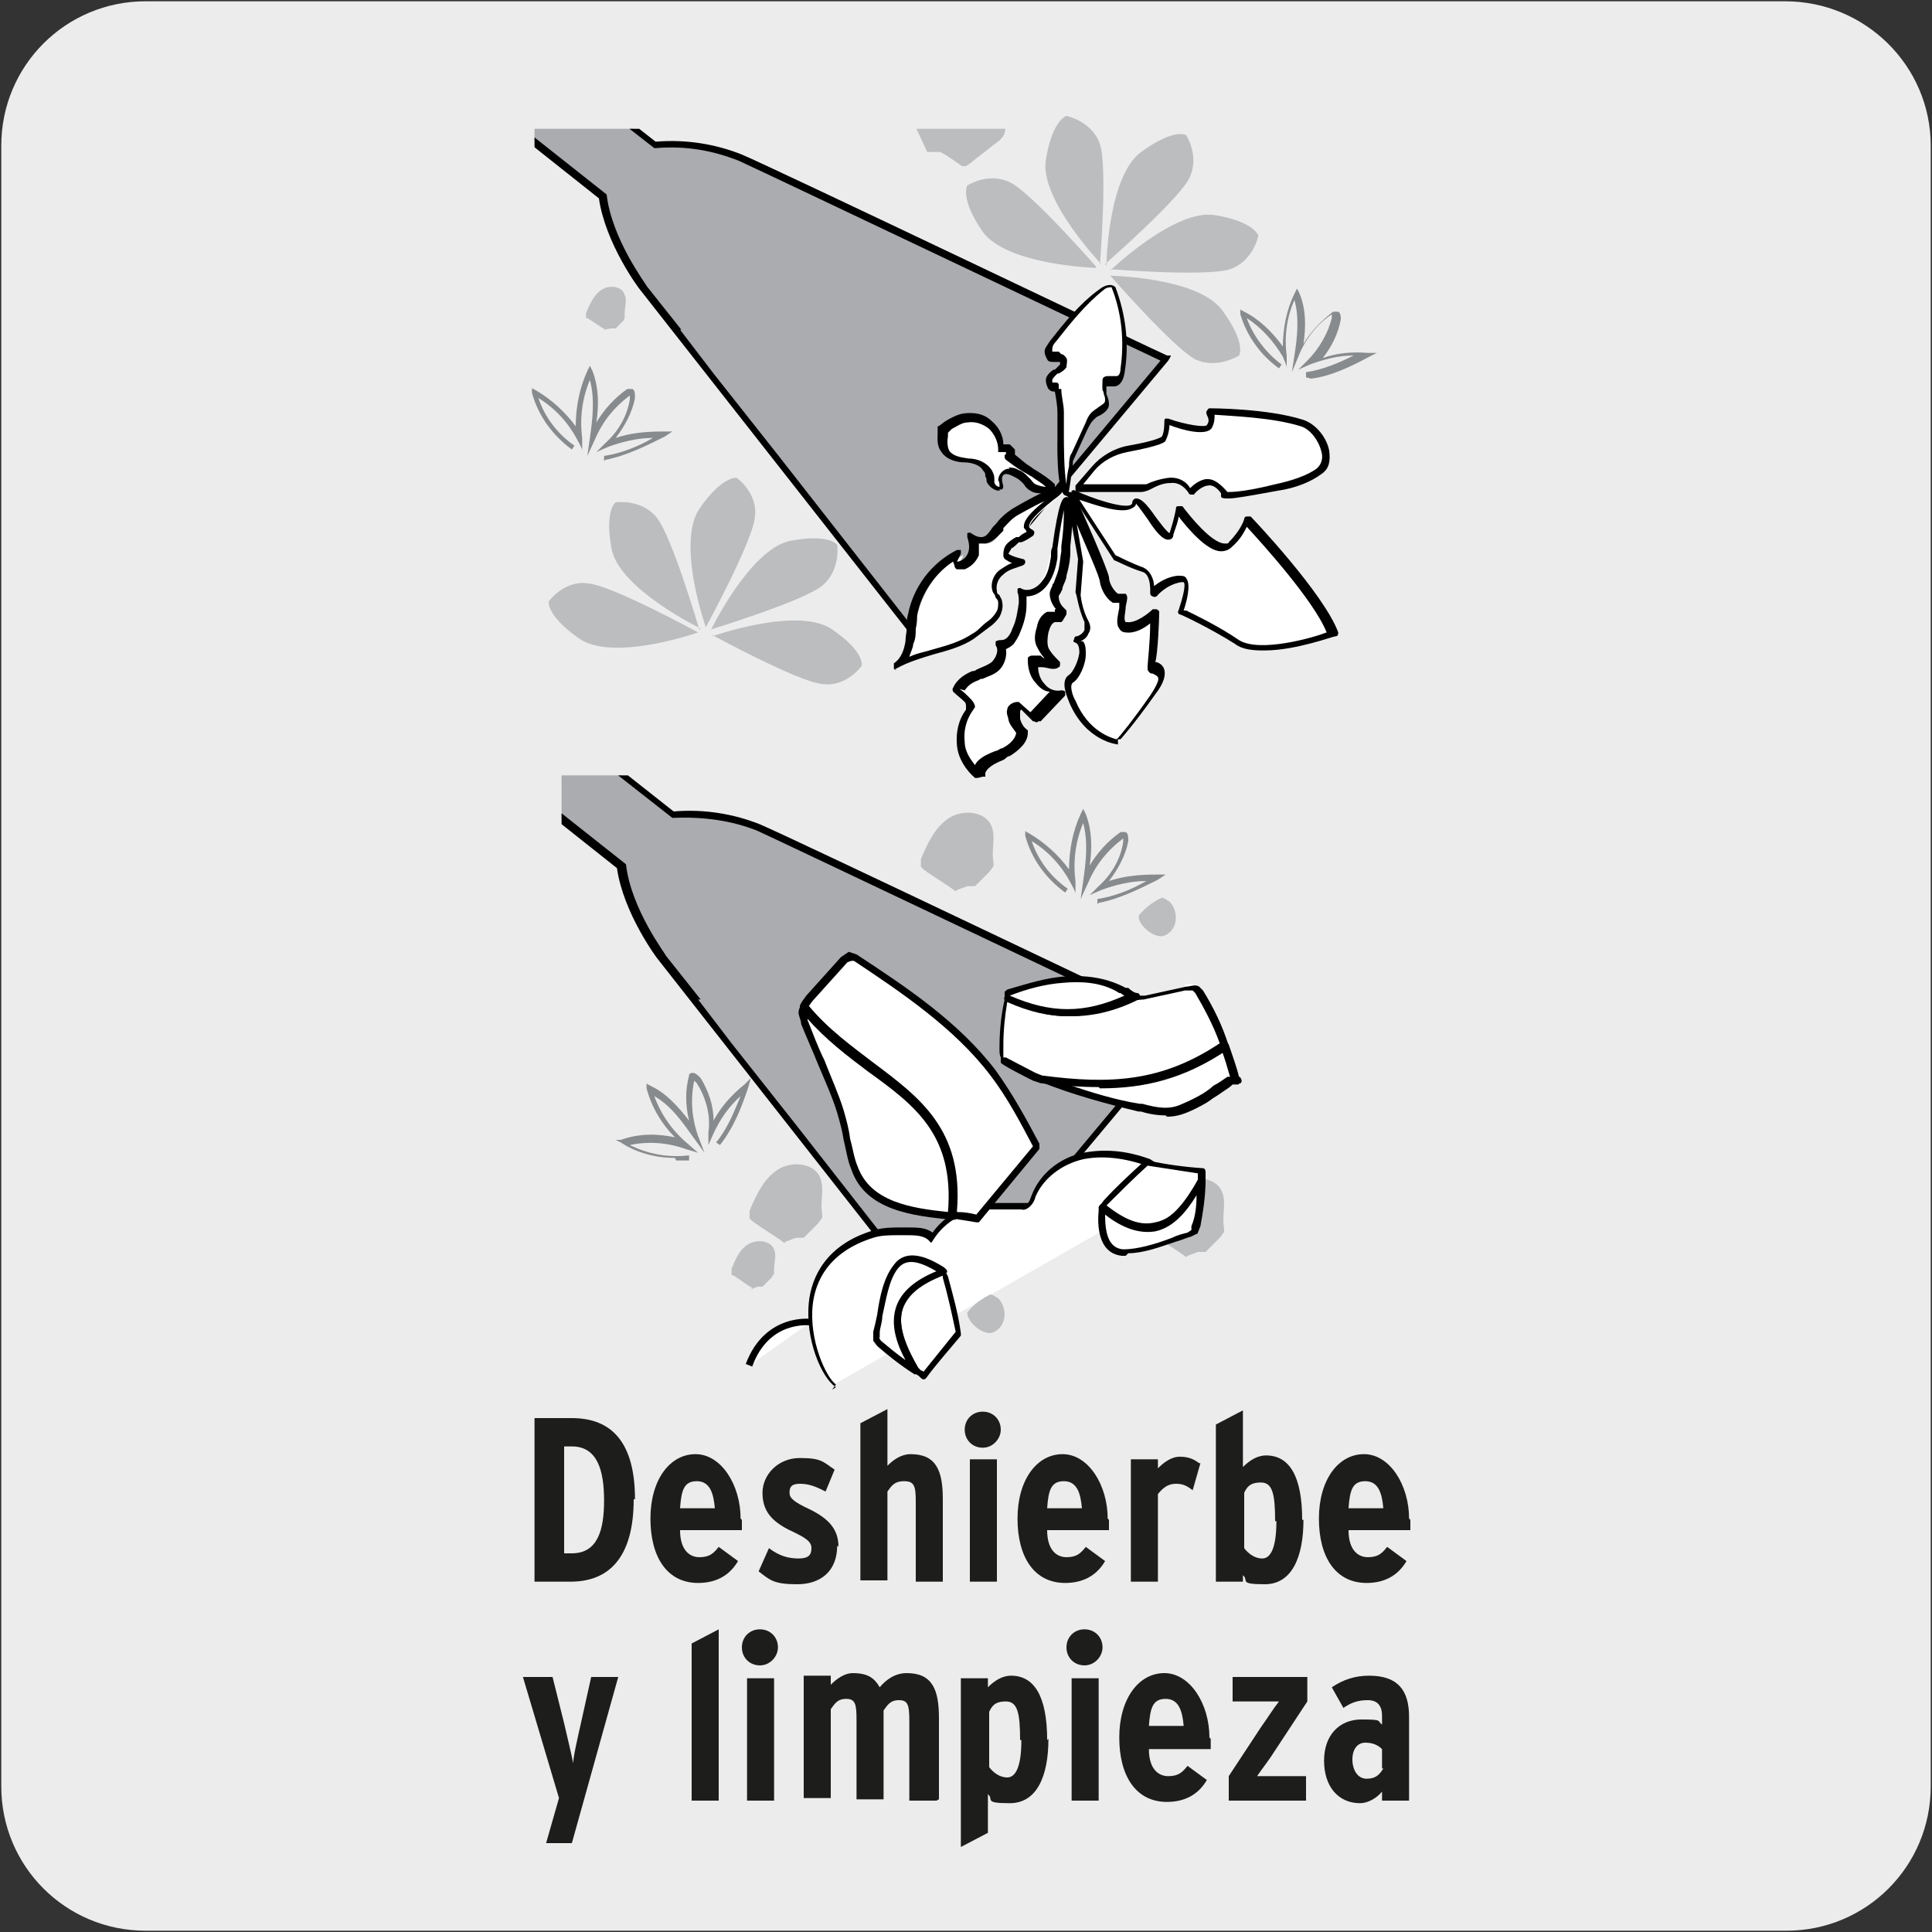 <svg viewBox="0 0 150 150" xmlns="http://www.w3.org/2000/svg" xmlns:xlink="http://www.w3.org/1999/xlink"><rect x="0" y="0" width="150" height="150" fill="#333333" stroke="none"/><clipPath id="a"><path d="m41.5 10h67.2v50.5h-67.2z"/></clipPath><clipPath id="b"><path d="m43.6 60.2h63.6v48.7h-63.6z"/></clipPath><path d="m11.3.1h127.3c6.2 0 11.3 5 11.3 11.2v127.4c0 6.2-5 11.2-11.2 11.2h-127.4c-6.2 0-11.2-5-11.2-11.2h-0v-127.4c0-6.2 5-11.2 11.2-11.2z" fill="#edecec"/><path d="m101.4 29.3v-.4c1.3-.2 2.5-.7 3.7-1.3-1.2 0-2.3.3-3.4.7l-.9.4.7-.7c.9-.9 1.6-2.1 1.9-3.3 0 0 0-.2 0-.3-1.2.8-2.1 2-2.6 3.3l-.5 1.2.2-1.3c.2-1.3.4-2.9 0-4.3-.6 1.3-.8 2.9-.6 4.3v1c.1 0-.3-.9-.3-.9-.7-1.2-1.7-2.3-2.8-3 .5 1.4 1.5 2.7 2.7 3.6l-.2.3c-1.4-1-2.5-2.5-3-4.2v-.4c-.1 0 .3.2.3.2 1.2.6 2.2 1.6 3 2.7 0-1.4.3-2.9.9-4.1l.2-.4.2.4c.5 1.2.5 2.6.3 3.9.6-1 1.4-1.8 2.3-2.5h.4c.2.1.2.4.2.6-.2 1.1-.7 2.1-1.4 3 1.1-.4 2.3-.5 3.5-.4h.7s-.6.3-.6.3c-1.3.7-2.9 1.5-4.5 1.7z" fill="#888b8d"/><g clip-path="url(#a)"><path d="m90.5 27.9s-30.4-14.5-33-15.6c-2.4-1-4.8-1.1-6.7-1l-14.1-11.1s-3.3 4.2-3.3 4.2c0 .1 10.5 8.5 10.5 8.5l3 2.4c.4 3.6 3.1 7.1 3.1 7.1l.8 1 1.8 2.4s2.7 3.4 2.7 3.4 2.1 2.7 2.1 2.7l1.6 2 1.2 1.5 11.7 15 18.7-22.4z" fill="#aaacaf"/><path d="m71.8 50.7-.2-.3-21.9-27.9c-.1-.1-2.7-3.6-3.2-7.1l-2.9-2.3-10.7-8.5.2-.3 3.6-4.5.2.2 14 11c2.4-.2 4.7.2 6.7 1 2.6 1.1 32.7 15.5 33 15.6h.3c0 .1-.2.4-.2.4l-18.9 22.6zm-19-25.1 2.6 3.4 4.9 6.2 11.5 14.7 18.3-21.9c-3.2-1.5-30.3-14.4-32.7-15.5-2-.8-4.1-1.2-6.5-1h-.1s0 0 0 0l-14-10.9-3.1 3.9 13.4 10.6c.4 3.5 3.1 7 3.1 7.1l2.7 3.4z"/><g fill="#bbbdbf"><path d="m47 25.6c-.5-.3-.9-.6-1.4-.9h-.1c0-.1 0-.4 0-.4.3-.7.6-1.4 1.2-1.8s1.6-.3 1.8.4c.2.4 0 .9 0 1.4v.4s-.1.2-.1.2c-.2.2-.4.4-.6.6h-.4s-.5.1-.5.1z"/><path d="m89.8 64.3-.9-1.9c.5-.2 1-.5 1.5-.7h.3.2c.5.4.9.8 1.2 1.3.1.2.3.5.2.7l-.3.4-.8.6h-.1-.1c-.2-.1-.5-.3-.7-.4h-.4z"/><path d="m71.9 11.6c-.7-1.5-1.4-3-2.1-4.5 1.2-.6 2.3-1.1 3.5-1.7.2-.1.5-.2.8-.2.2 0 .4.2.6.3 1.2.9 2.2 1.9 2.9 3.1.3.5.6 1.1.4 1.7-.1.4-.5.7-.8.9-.6.5-1.3 1-1.9 1.5l-.3.2h-.3c-.6-.4-1.1-.8-1.7-1.1h-1z"/></g></g><g clip-path="url(#b)"><path d="m91.9 79.9s-30.4-14.5-33-15.6c-2.4-1-4.8-1.1-6.7-1l-14.1-11.1s-3.3 4.2-3.3 4.2c0 .1 10.5 8.5 10.5 8.5l3 2.4c.4 3.6 3.1 7.1 3.1 7.1l.8 1 1.8 2.4s2.7 3.4 2.7 3.4 2.1 2.7 2.1 2.7l1.6 2 1.2 1.5 11.7 15 18.7-22.4z" fill="#aaacaf"/><path d="m73.2 102.7-.2-.3-21.9-27.9c-.1-.1-2.7-3.6-3.2-7.1l-2.9-2.3-10.7-8.5.2-.3 3.6-4.5 14.2 11.2c2.4-.2 4.7.2 6.7 1 2.6 1.1 32.7 15.5 33 15.6h.3c0 .1-.2.4-.2.4l-18.9 22.6zm-19-25.1 2.6 3.4 4.9 6.2 11.5 14.7 18.3-21.9c-3.2-1.5-30.3-14.4-32.7-15.5-2-.8-4.2-1.1-6.5-1h-.1s0 0 0 0l-13.9-10.9-3.1 3.9 13.4 10.6c.4 3.5 3.1 7 3.1 7.1l2.7 3.4z"/><path d="m91.1 92.4c-.3-.9-.9-1.6-1.8-2.2-1.6-.6-3.4-.9-5.1-.5s-3.2 1.5-3.8 3c-.1.3-.2.6-.5.8h-.5c-.9 0-1.7-.1-2.6 0-1.8 0-3.5 1-4.4 2.4-.5-.5-1.3-.5-2-.5-.9 0-1.7 0-2.6.2-7.6 2.4-4.6 10.8-2.9 11.8" fill="#fff"/><path d="m64.9 107.7c-1.1-.7-2.4-3.7-2.1-6.6.2-1.9 1.3-4.5 5.1-5.6.7-.2 1.4-.2 2.1-.2h.5c.7 0 1.4 0 1.9.4 1-1.4 2.7-2.3 4.4-2.3h1.4 1.2.4c.2-.2.2-.4.3-.6.6-1.6 2.1-2.9 4-3.3 1.6-.3 3.3-.2 5.2.5 1 .6 1.6 1.4 1.9 2.3l-.5.2c-.3-.8-.8-1.5-1.7-2-1.7-.6-3.4-.8-4.9-.5-1.7.4-3.1 1.5-3.7 2.9-.1.4-.3.7-.6.9s-.5.1-.5.1c-.5 0-.9 0-1.3 0s-.9 0-1.3 0c-1.7 0-3.3.9-4.2 2.3l-.2.3-.2-.2c-.4-.4-1.1-.4-1.8-.4-.2 0-.3 0-.5 0-.7 0-1.4 0-2 .2-3.5 1.1-4.5 3.4-4.7 5.2-.3 2.7 1 5.6 1.8 6.2l-.3.4z"/><path d="m63 102.6s-3.4-.4-4.8 3.4" fill="#fff"/><path d="m58.4 106.1-.5-.2c1.5-4 5.1-3.5 5.1-3.5v.5c-.2 0-3.3-.4-4.6 3.2z"/><path d="m80.5 89c-1-2-2.1-4-3.4-5.7-2.8-3.7-6.8-6.4-10.7-8.9l-.4-.2-.4.3c-.9 1-1.8 2-2.7 3-.2.2-.3.4-.4.7 4.6 5.9 12.4 6.7 11.5 16.2.7 0 1.4.1 2 .2 1.5-1.8 3.1-3.7 4.6-5.5" fill="#fff"/><path d="m76 94.9h-.2c-.6-.1-1.2-.2-1.9-.3h-.3s0-.3 0-.3c.6-6.2-2.6-8.5-6.2-11.2-1.8-1.3-3.7-2.7-5.2-4.7h-.1c0-.1 0-.3 0-.3.1-.3.3-.5.5-.8l2.7-3 .6-.4.6.2c3.8 2.5 7.9 5.2 10.8 9 1.3 1.8 2.4 3.8 3.4 5.7v.2.2zm-1.7-.8c.6 0 1.1.1 1.5.2l4.4-5.3c-1-1.9-2-3.8-3.3-5.5-2.8-3.7-7-6.5-10.6-8.9h-.2s-.3.1-.3.1l-2.7 3c-.1.1-.2.3-.3.4 1.5 1.8 3.3 3.1 5 4.4 3.6 2.7 7 5.2 6.5 11.5z"/><path d="m62.4 78.2v.3c-.1.3 0 .5 0 .8.9 2.4 2 4.6 2.8 7 .5 1.4.6 3 1.1 4.4 1.1 3 4.5 3.4 7.5 3.7.9-9.5-6.9-10.3-11.5-16.2" fill="#fff"/><path d="m74.2 94.7h-.3c-3-.3-6.7-.7-7.8-3.9-.3-.7-.4-1.5-.6-2.3-.1-.7-.3-1.4-.5-2.1-.4-1.3-1-2.6-1.5-3.8-.4-1-.9-2.1-1.3-3.1 0-.3-.2-.6-.2-.9s.3-.8.3-.8l.3.4c1.5 1.9 3.3 3.3 5.1 4.6 3.6 2.7 7.1 5.3 6.5 11.8v.3zm-11.5-15.7v.2c.4 1 .8 2.1 1.3 3.1.5 1.3 1.1 2.6 1.5 3.9.2.7.4 1.4.5 2.2.2.7.3 1.5.6 2.2 1 2.7 4.1 3.2 7 3.5.5-6-2.6-8.3-6.2-10.9-1.6-1.2-3.3-2.5-4.7-4.1z"/><path d="m95.1 81.1c-4.5 3-8.5 3.4-14.2 2.7 2.4 1 4.9 1.7 7.5 2.3 1.2.2 2.3.5 3.5 0 .7-.3 1.3-.6 2-1 .2-.1 1.1-.8 1.7-1.1h.5v-.2h.2s-.2 0-.2 0c-.2-.9-.5-1.8-.8-2.6" fill="#fff"/><path d="m90.5 86.6c-.6 0-1.3-.1-1.9-.3h-.2c-2.5-.6-5.1-1.3-7.6-2.3-.1 0-.2-.2-.2-.3s.1-.2.3-.2c5.4.7 9.4.5 14.1-2.6h.2s.1 0 .2.2c.3.9.6 1.7.8 2.5.1 0 .2.2.2.3 0 0 0 .2-.1.2s-.1.1-.2.1h-.4c-.3.3-.7.5-1.1.8-.3.2-.5.3-.6.4l-.3.2c-.5.3-1.1.6-1.6.8s-1 .3-1.5.3zm-7.6-2.4c1.8.6 3.7 1.2 5.6 1.5h.2c1.1.3 2.1.5 3.1 0 .5-.2 1.1-.5 1.6-.8l.3-.2s.3-.2.5-.4c.4-.2.8-.5 1.1-.7h.2c-.2-.7-.4-1.4-.7-2.2-4 2.6-7.7 3.1-12.1 2.7z"/><path d="m92.1 76.6c-1.1.2-2.1.5-3.2.7-.3 0-.6.1-.9 0-3.2 1.6-6.1 1.8-9.9.1-.2 1.2-.4 2.5-.4 3.8v.6.4c.2.1 1.9 1.1 2.5 1.3l.6.2c5.7.7 9.7.4 14.2-2.7-.5-1.5-1.2-2.9-2-4.2l-.3-.3c-.2-.2-.5-.1-.8 0" fill="#fff"/><path d="m85.3 84.4c-1.4 0-2.9-.1-4.5-.3l-.6-.2c-.4-.2-2.4-1.2-2.5-1.4v-.4c-.1-.2-.1-.4-.1-.7 0-1.2.1-2.5.4-3.8 0 0 0-.1.1-.2h.2c3.4 1.6 6.2 1.5 9.7-.1h.2.7l3.2-.7c.3 0 .7-.2 1 0l.3.3c.8 1.3 1.5 2.7 2 4.3 0 .1 0 .2-.1.3-3.4 2.3-6.5 3-9.9 3zm-7.2-2.3c.2.1 1.7.9 2.3 1.2l.5.2c5.3.7 9.3.5 13.8-2.5-.5-1.4-1.2-2.7-1.9-3.9l-.2-.2c-.1 0-.4 0-.6 0l-3.2.7c-.3 0-.6.1-.9 0-3.4 1.7-6.3 1.7-9.7.2-.2 1.2-.3 2.3-.3 3.4v.6.3z"/><path d="m87.1 76.9c-1.3-.8-2.9-1-4.4-.9s-3 .6-4.5 1v.4c3.7 1.7 6.6 1.4 9.8-.1-.3 0-.6-.3-.9-.5" fill="#fff"/><path d="m83 78.9c-1.6 0-3.2-.4-4.9-1.2-.1 0-.2-.2-.1-.3v-.4s.2-.2.3-.2c1.4-.4 2.9-.9 4.5-1 1.8-.1 3.3.2 4.6.9h.2c.2.2.5.4.7.4.1 0 .2.1.2.2s0 .2-.1.3c-1.8.9-3.5 1.3-5.2 1.3zm-4.6-1.6c3.2 1.4 5.8 1.4 8.9 0 0 0-.2-.1-.3-.2h-.1c-1.4-.9-3.1-.9-4.3-.8-1.5.1-2.9.5-4.2 1z"/><g fill="#bbbdbf"><path d="m88.4 71.3v-.2c.4-.5.9-.9 1.4-1.2l.4-.2c.2 0 .4.2.6.3.7.7.7 2.1-.3 2.6-.7.4-2-.6-2.1-1.4"/><path d="m75.1 102.1v-.2c.4-.5.9-.9 1.4-1.2l.4-.2c.2 0 .4.2.6.3.7.7.7 2.1-.3 2.6-.7.4-2-.6-2.1-1.4"/><path d="m74.2 69.2c-.8-.6-1.7-1.1-2.5-1.7l-.2-.2v-.6c.5-1.2 1.1-2.5 2.2-3.2s2.9-.5 3.3.7c.3.8 0 1.7.1 2.5 0 .2.1.4 0 .6l-.3.4c-.4.4-.8.8-1.1 1.1-.2 0-.4 0-.6 0l-.8.3z"/><path d="m92.1 97.6c-.8-.6-1.7-1.1-2.5-1.7l-.2-.2v-.6c.5-1.2 1.1-2.5 2.2-3.2s2.9-.5 3.3.7c.3.8 0 1.7.1 2.5 0 .2.1.4 0 .6l-.3.4c-.4.4-.8.8-1.1 1.1-.2 0-.4 0-.6 0l-.8.3z"/><path d="m58.4 100c-.5-.3-1-.7-1.5-1h-.1c0-.1 0-.5 0-.5.3-.7.6-1.5 1.3-1.9s1.7-.3 2 .4c.2.5 0 1 0 1.5v.4s-.2.3-.2.3c-.2.2-.5.5-.7.7h-.4s-.5.2-.5.2z"/><path d="m60.9 96.5c-.8-.6-1.7-1.1-2.5-1.7l-.2-.2v-.6c.5-1.2 1.1-2.5 2.2-3.2s2.9-.5 3.3.7c.3.8 0 1.7.1 2.5 0 .2.1.4 0 .6l-.3.4c-.4.4-.8.8-1.1 1.1-.2 0-.4 0-.6 0l-.8.3z"/></g><path d="m93.2 91.6c0-.3 0-.5 0-.8-1.4-.2-2.9-.4-4.3-.6-1.1 1-2.2 2-3.2 3.1l-.3.4c4 3.3 6.1 1 7.7-2" fill="#fff"/><path d="m89 95.6c-1.1 0-2.3-.5-3.6-1.6 0 0-.1-.1 0-.2 0-.2 0-.2 0-.2l.3-.4c1-1.1 2.1-2.1 3.2-3.1h.2c1.4.3 2.8.5 4.3.6.1 0 .2.1.2.3v.5.3.1c-.8 1.6-2 3.4-3.8 3.8-.2 0-.4 0-.7 0zm-3.1-1.9c1.4 1.1 2.6 1.5 3.7 1.3 1.5-.3 2.6-2 3.4-3.4 0 0 0-.2 0-.3v-.2c-1.3-.2-2.6-.4-3.9-.6-1.1 1-2.1 2-3.1 3l-.2.2z"/><path d="m85.5 93.7v.3c0 1.2 0 3.1 1.6 3.2s3.6-.9 5.1-1.3l.4-.2.2-.4c.2-1.2.4-2.4.4-3.6-1.6 3-3.7 5.4-7.7 2.1" fill="#fff"/><path d="m87.4 97.5c-.1 0-.2 0-.3 0-1.9-.2-1.9-2.5-1.8-3.5v-.3s.1-.2.2-.2h.3c1.5 1.2 2.7 1.7 3.9 1.4 1.6-.3 2.7-2 3.4-3.5 0-.1.2-.2.3-.1.1 0 .2.1.2.3 0 1.3-.2 2.5-.4 3.6l-.2.5s0 .1-.1.1l-.4.2c-.4.1-.8.3-1.2.4-1.2.4-2.5.9-3.7.9zm-1.6-3.2c0 1.3.2 2.6 1.4 2.7 1.1 0 2.5-.4 3.8-.9.4-.2.8-.3 1.2-.4l.3-.2v-.3c.3-.7.4-1.5.4-2.4-.8 1.3-1.8 2.5-3.2 2.8-1.2.2-2.5-.2-3.9-1.3z"/><path d="m71.1 106.4c.2.1.4.3.7.5.9-1.1 1.8-2.3 2.7-3.3-.3-1.5-.6-2.9-1-4.3l-.2-.4c-4.8 1.7-3.9 4.7-2.1 7.6" fill="#fff"/><path d="m71.8 107.1s0 0-.1 0-.3-.2-.4-.3c0 0-.2-.1-.3-.2-.9-1.5-1.9-3.5-1.3-5.2.4-1.2 1.6-2.2 3.5-2.9h.2v.2l.2.4c.4 1.5.8 2.9 1 4.4v.2c-.9 1.1-1.9 2.2-2.7 3.3 0 0-.1.1-.2.1zm-.5-.9s.1.1.2.2c0 0 .1 0 .2.1.8-1 1.7-2.1 2.5-3.1-.3-1.4-.6-2.8-1-4.2v-.2c-1.8.6-2.8 1.5-3.1 2.5-.5 1.5.4 3.3 1.2 4.7z"/><path d="m73.2 98.7-.2-.2c-1.1-.6-2.7-1.5-3.6-.3-.9 1.3-1.1 3.6-1.5 5.1v.5s.3.3.3.3c.9.8 1.9 1.5 2.9 2.2-1.8-2.9-2.7-5.9 2.1-7.7" fill="#fff"/><path d="m71.1 106.7s0 0-.1 0c-1.1-.7-2.1-1.5-2.9-2.2l-.3-.4s0-.1 0-.2v-.5c.1-.4.2-.8.3-1.3.2-1.4.5-2.9 1.3-3.9 1.1-1.5 3.1-.3 3.9.2l.2.2s.1.2 0 .2 0 .2-.2.2c-1.8.7-2.8 1.5-3.2 2.6-.5 1.5.4 3.3 1.2 4.7v.3s-.1 0-.2 0zm-2.9-2.9.2.3c.6.5 1.2 1 1.9 1.5-.7-1.3-1.2-2.8-.7-4.2.4-1.1 1.4-2 3.1-2.7-1.2-.7-2.3-1.1-3-.2s-.9 2.4-1.2 3.7c0 .5-.2.9-.2 1.3v.4z"/></g><path d="m84.9 36.4c.7-.8 1.6-1.3 2.6-1.5 1.2-.2 2.6-.5 2.8-.8.3-.5.3-1.4.3-1.4s2.9 1 3.3.4c.4-.7 0-1.1 0-1.1s4.5 0 7.2.9c1.5.4 2.5 2.9 1.3 3.8-.7.5-1.7 1-3.3 1.3-5 .9-4 .4-4 .4s-.7-.9-1.3-.9-1.3.8-1.3.8-.6-1.1-1.7-1c-.7 0-1.3.4-1.7.5-.2 0-.4.1-.6.2h-4.9s1.3-1.6 1.3-1.6z" fill="#fff"/><path d="m95.3 38.7c-.5 0-.5-.1-.5-.2 0 0 0-.1 0-.2-.2-.3-.6-.7-1-.6-.4 0-1 .5-1.1.7 0 0-.1 0-.2 0 0 0-.2 0-.2-.1 0 0-.5-.9-1.4-.8-.7 0-1.2.3-1.6.5-.2.1-.5.2-.7.2h-4.9c-.1 0-.2-.1-.2-.2 0 0 0-.2 0-.3l1.3-1.5c.7-.8 1.7-1.4 2.8-1.6 2.3-.4 2.6-.7 2.6-.7.2-.3.2-1 .2-1.2 0 0 0-.2.1-.2h.2c1.4.5 2.9.7 3 .5.3-.4 0-.7 0-.8 0 0-.1-.2 0-.3 0 0 .1-.2.2-.2s4.5 0 7.3.9c.9.3 1.8 1.3 2 2.4.1.8 0 1.4-.6 1.8-.8.6-2 1.1-3.4 1.3-2.2.4-3.3.6-3.8.6zm-1.5-1.5c.7 0 1.4.9 1.5 1 .3 0 1.3 0 3.7-.6 1.4-.3 2.5-.7 3.2-1.2.5-.4.5-1 .4-1.3-.2-.9-.9-1.8-1.6-2-2.2-.7-5.5-.8-6.7-.9 0 .3 0 .6-.2 1-.4.7-2.3.2-3.3-.2 0 .3-.1.8-.3 1.2 0 .1-.3.4-3 .9-1 .2-1.9.7-2.5 1.4l-.9 1.1h4.4.5c.4-.2 1-.4 1.7-.5.9-.1 1.5.4 1.7.8.3-.3.7-.6 1.2-.7z"/><path d="m83.2 38.2s4.5 2 4.8.8 2.5 3.6 2.9 2.4.5-2 .5-2 2.9 3.9 4.1 2.9c1.1-1.1 1.2-1.9 1.2-1.9s5.7 6 6.7 8.9c0 0-5.4 1.9-7.3.7-1.9-1.3-4.3-2.4-4.3-2.4s1.2-2.9-.2-2.6c-1.3.2-2.1 1.2-2.1 1.2s.1-1.6-.8-1.9c-1-.3-2.1-.9-2.1-.9l-3.3-5.1z" fill="#fff"/><path d="m98 50.5c-.8 0-1.6-.1-2.1-.5-1.9-1.2-4.2-2.3-4.3-2.3s-.2-.2-.1-.3c.3-.9.6-2 .4-2.2 0 0 0 0-.2 0-1.2.2-1.9 1.1-1.9 1.1s-.2.1-.3 0c-.1 0-.2-.1-.2-.3 0 0 .1-1.4-.6-1.6-1-.3-2.1-.9-2.2-.9l-3.3-5.1s0-.2 0-.3c0 0 .2-.1.3 0 1.3.6 3.7 1.4 4.3 1.1 0 0 0 0 .1-.1 0-.3.2-.4.3-.4.4 0 .8.4 1.5 1.4.3.4.8 1.1 1.1 1.3.4-1.2.5-1.9.5-1.9 0-.1 0-.2.2-.2h.3c.6.8 2.3 2.9 3.3 2.9.2 0 .3 0 .3-.1 1-1 1.2-1.8 1.2-1.8s0-.2.2-.2h.3c.2.2 5.7 6 6.8 9 0 .1 0 .3-.2.3s-3.1 1.1-5.5 1.1zm-5.9-3.1c.6.3 2.5 1.2 4.1 2.3 1.6 1 5.8-.2 6.8-.6-1-2.5-5.1-7-6.2-8.2-.2.4-.5 1-1.2 1.6-.2.2-.5.3-.8.3-1.1 0-2.6-1.8-3.3-2.7 0 .3-.2.8-.4 1.4 0 .3-.2.4-.4.4-.4 0-.9-.5-1.6-1.6-.3-.4-.7-1-.9-1.2 0 .2-.2.3-.4.4-.8.4-2.8-.3-4-.7l2.8 4.3c.2.1 1.2.6 2 .9.7.2 1 1 1 1.5.4-.3 1-.7 1.8-.8.4 0 .6 0 .7.2.4.5 0 1.9-.2 2.5z"/><path d="m83.1 38.6s0 .1.2.3c.5 1.1 2.4 5.6 2.5 6.2.1.7.7 1.7 1.3 1.5.6-.3-.7 2.2.3 2.3s2.2-1 2.2-1-.1 3.5-.3 4c-.2.4 1.9 0 .2 2.3-1.7 2.4-2.7 3.5-2.7 3.5s-2.3-.2-3.6-3.1c0 0-.7-1.4 0-1.8s1.4-2.4.5-3c0 0 1.2-.4.7-1.4s-.6-2.2-.6-2.2l.2-2.6z" fill="#fff"/><path d="m86.8 57.8s-2.5-.2-3.8-3.3c0-.1-.8-1.6 0-2.1.3-.2.7-1 .8-1.7 0-.2 0-.7-.3-.8s-.1-.2-.1-.3c0 0 0-.2.2-.2.1 0 .5-.2.6-.5 0-.2 0-.4 0-.6-.5-1.1-.6-2.2-.7-2.3l.2-2.6-.9-4.9c0-.1 0-.3.2-.3.1 0 .3 0 .3.1 0 0 0 .1.2.3.5 1 2.5 5.6 2.6 6.2 0 .5.4 1.1.7 1.3h.2.4c.2.2.1.5 0 1 0 .4-.2 1 0 1.2h.1c.7.1 1.7-.7 2-1h.3s.2.1.2.2c0 .6-.1 3.2-.3 3.9.2 0 .6.2.7.6s0 1-.7 1.9c-1.7 2.4-2.7 3.5-2.7 3.5s-.1 0-.2 0zm-2.7-8c.2.3.2.6.2 1 0 .8-.5 1.9-1 2.2-.3.2 0 1.1.2 1.4 1 2.4 2.8 2.9 3.2 3 .3-.3 1.2-1.4 2.6-3.4.6-.9.7-1.3.6-1.4 0-.1-.2-.2-.4-.3-.2 0-.3-.1-.4-.3 0 0 0-.2 0-.3 0-.2.2-1.9.2-3.3-.5.4-1.2.8-1.9.7-.2 0-.4-.1-.5-.3-.3-.4-.1-1 0-1.6 0-.1 0-.3 0-.4-.2 0-.3 0-.5 0-.5-.3-.9-1-1-1.6 0-.4-1.1-2.8-1.8-4.5l.5 2.9s0 0 0 0l-.2 2.6s.1 1.1.6 2c.2.4.2.7 0 1-.1.3-.4.5-.6.6z"/><path d="m80.1 41.3c-.4.2-.7.4-1.1.7-.2.1-.5.3-.6.5s-.3.5-.2.7c.4.2.9.4 1.3.5-.6.2-1.1.3-1.6.7s-.7 1-.5 1.6c0 .3.3.5.4.8 0 .3 0 .7-.2 1s-.5.5-.7.7c-.4.3-.7.6-1.1.9-1.8 1.2-4.2 1.2-6 2.4.6-.4.9-1.1 1.1-1.8.1-.7.2-1.4.3-2.1.4-2 1.7-3.9 3.6-4.8l-.3.6v.2c0 .2.2.2.4.2.4-.1.8-.5 1-.9s0-.9-.2-1.3c.3.2.6.3.9.3.6 0 .9-.6 1.2-1.1.3-.4.7-.8 1.2-1.1.2-.1 3.4-1.9 3.5-1.7 0 .2-3.8 2.6-2.2 3.2" fill="#fff"/><path d="m69.6 52s-.2 0-.2-.1 0-.3 0-.4c.6-.4.8-1.1.9-1.7 0-.4.1-.7.1-1.1 0-.3 0-.7.1-1 .4-2.1 1.8-4 3.8-5h.3v.3l-.3.6s0 0 .1 0c.4-.1.7-.4.8-.8s0-.8-.1-1.1c0 0 0-.2 0-.3 0 0 .2-.1.3 0 .3.2.5.3.8.3.4 0 .6-.4.9-.8l.2-.2c.3-.4.7-.8 1.3-1.2 0 0 3.2-1.9 3.7-1.7 0 0 .2.1.2.2 0 .2 0 .3-.7.8-.5.4-2 1.6-1.9 2.1 0 0 0 .1.2.2 0 0 .2.1.2.2s0 .2-.1.3c-.3.2-.6.4-.9.5h-.2c-.2.2-.4.4-.6.5 0 .1-.2.3-.2.4.3.2.7.3 1.1.4.1 0 .2.1.2.2s0 .2-.2.3c-.5.2-1.1.3-1.5.7-.4.3-.6.8-.5 1.3 0 .1 0 .2.2.3 0 .1.2.3.2.5.1.4 0 .8-.2 1.2-.2.3-.5.6-.8.8-.4.3-.8.6-1.2.9-.9.6-2 .9-3.1 1.2-1 .3-2 .6-2.9 1.1 0 0 0 0-.1 0zm4.4-8.4c-1.4.9-2.5 2.5-2.8 4.2 0 .3 0 .6-.1 1 0 .4 0 .8-.2 1.2 0 .3-.2.6-.3 1 .6-.3 1.3-.4 1.9-.6 1.1-.3 2.1-.6 3-1.2.4-.2.7-.6 1.1-.9.3-.2.5-.4.7-.7s.2-.5.2-.8c0-.1 0-.2-.2-.4 0-.1-.1-.3-.2-.4-.3-.7.1-1.5.6-1.8.3-.2.6-.4.9-.5-.2 0-.4-.2-.6-.3 0 0 0 0-.1-.2 0-.3 0-.7.3-1 .2-.2.5-.4.7-.5h.2c.2-.2.4-.3.6-.4 0-.1-.1-.2-.2-.3-.1-.6.6-1.3 1.6-2.1-.9.4-1.9 1-2.1 1.1-.5.3-.8.7-1.1 1v.2c-.4.4-.8.9-1.4 1-.2 0-.3 0-.5 0v.9c-.2.5-.6.9-1.1 1.1-.2 0-.4 0-.6 0-.1 0-.2-.2-.2-.3z"/><path d="m81.6 42.8c-.2.8-.3 1.6-.7 2.2-.4.7-1.3 1.1-2 .7.2.3.2.7.2 1 0 .7-.2 1.4-.5 2.1-.1.3-.2.6-.4.8s-.5.4-.8.3c.3.5.1 1.2-.3 1.6s-1 .6-1.6.8c-.5.2-1.1.6-1.3 1.1.3.3.6.5.9.8.2.1.3.3.3.5l-.2.3c-.5.7-.8 1.7-.6 2.6.1.9.6 1.8 1.3 2.3-.1-.2 0-.5.2-.6.5-.5 1.2-.7 1.8-1s1.2-.8 1.3-1.5c-.3-.3-.5-.6-.6-1 0-.2-.1-.4-.1-.6s.2-.4.5-.4l.9.8h.1.2c.6-.7 1.3-1.3 1.9-2-.6 0-1.1-.2-1.5-.6s-.5-1-.5-1.6v-.2s.5 0 .5 0c.4.1.9.4 1.2.2-.4-.3-.8-.7-.9-1.2-.2-.4-.1-.9 0-1.4 0-.4.3-.8.7-1 .2 0 .4 0 .6-.1l.3-.5v-.2c-.4-.3-.6-.7-.6-1.1 0-.2.3-.6.3-.8.1-.3.2-.6.3-.8.2-.6.2-1.2.3-1.8 0-.3.5-4 0-4-.4 0-.9 3.8-.9 4.1" fill="#fff"/><path d="m75.9 60.4s-.1 0-.2 0c-.7-.6-1.3-1.5-1.4-2.5s.1-2 .7-2.8v-.3s0-.2-.1-.3c-.3-.3-.6-.5-.9-.8 0 0-.1-.2 0-.3.3-.7 1-1.1 1.5-1.3.1 0 .2 0 .3-.1.4-.2.8-.3 1.2-.6.3-.3.6-.9.3-1.3 0 0 0-.2 0-.3 0 0 .2-.1.3-.1.2 0 .4 0 .6-.2s.3-.4.4-.7c.3-.6.4-1.3.5-2 0-.3 0-.6-.1-.8 0 0 0-.2 0-.3 0 0 .2-.1.3 0 .6.3 1.3-.1 1.7-.7.4-.5.5-1.2.6-1.8v-.3s0-.2.1-.4c.5-3.6.8-3.9 1.1-3.9 0 0 .2 0 .3.1.2.2.3.9 0 3.7v.4c0 .6-.1 1.2-.3 1.9 0 .3-.2.6-.3.9 0 0 0 .2-.1.3 0 .1-.2.3-.2.4 0 .3.1.6.4.9l.2.2v.3l-.3.5s0 0-.1.1c-.1 0-.2 0-.3 0h-.2c-.3.1-.4.5-.5.8-.1.5-.1.9 0 1.2.2.4.5.7.9 1.1v.2s0 .2-.1.2c-.4.3-.9 0-1.3 0h-.1s-.2 0-.2 0c0 .5.2 1 .5 1.3.3.4.8.6 1.3.5.1 0 .2 0 .3.1v.3l-1.9 2s0 0 0 0h-.2c0 .1-.2.1-.3 0h-.1s-.9-.9-.9-.9-.1 0-.1.2v.5c.1.4.3.7.6.9v.2c0 .7-.6 1.3-1.4 1.8-.2 0-.3.2-.5.3-.5.2-.9.4-1.2.7-.1.1-.2.3-.2.3v.3s-.1 0-.2 0zm-1.4-6.9c.3.2.5.4.8.7.1.1.4.4.4.7l-.2.3c-.5.7-.7 1.6-.6 2.4 0 .7.4 1.3.8 1.8 0 0 .1-.2.2-.3.4-.4.9-.6 1.4-.8.2 0 .3-.2.5-.2.4-.2 1-.6 1.1-1.2-.2-.3-.5-.6-.6-1 0-.2-.2-.5-.1-.8 0-.3.4-.6.8-.6h.1l.9.8 1.5-1.6c-.4 0-.8-.3-1.1-.7-.4-.4-.6-1.1-.6-1.7v-.2c0-.1.2-.2.3-.2h.4.1.2c.1.1.2.2.3.2-.2-.2-.4-.5-.6-.9s-.2-.9 0-1.5c.1-.6.4-1 .8-1.2h.4s.1 0 .2 0v-.2h.1c-.3-.3-.5-.8-.5-1.2 0-.2.1-.4.2-.6 0 0 0-.2.1-.2.1-.3.2-.5.3-.8.2-.6.2-1.2.3-1.7 0 0 0-.2 0-.4.2-1.4.2-2.3.2-2.8-.1.5-.3 1.4-.5 3v.4s0 .3 0 .3c-.1.7-.3 1.4-.7 2s-1 1-1.7 1 0 0 0 0v.6c0 .8-.2 1.5-.5 2.2-.1.3-.3.6-.5.9-.2.2-.4.3-.6.4.1.5-.1 1.2-.5 1.6s-.9.5-1.3.7c-.1 0-.2 0-.3.1-.6.2-.9.5-1.1.8z"/><path d="m80.2 37.9c-.2-.2-.4-.4-.6-.6s-.4-.4-.6-.5-.5-.2-.8-.2-.5.3-.5.6c0 .2.3.5.1.7h-.2c-.3.2-.6-.1-.7-.4s-.1-.6-.3-.9c-.3-.5-1-.7-1.6-.8-.6 0-1.3-.2-1.7-.7-.3-.4-.3-.9-.3-1.3v-.4c.1 0 .5-.3.5-.3.4-.2.8-.4 1.3-.5.7-.1 1.4 0 2 .5.5.5.8 1.2.8 1.9h.5s.4.3.4.3l-.3.3c.5.3.9.6 1.3.9.6.5 1.5.9 2 1.5-.3.3-1.1.2-1.4 0" fill="#fff"/><path d="m81 38.3c-.4 0-.7 0-1-.2-.2-.1-.4-.3-.5-.5 0 0-.1-.1-.2-.2-.2-.2-.4-.3-.6-.4s-.4-.2-.6-.2-.3.2-.3.3v.2c0 .2.2.5 0 .7h-.2v.1c-.4 0-.8-.3-1-.7 0-.1 0-.3-.1-.4 0-.2 0-.3-.2-.5-.2-.4-.9-.6-1.4-.6-.6 0-1.4-.2-1.8-.8-.4-.5-.3-1.1-.3-1.5v-.5c.1 0 .2-.1.2-.1l.4-.3c.5-.3.9-.5 1.4-.6.8-.1 1.6 0 2.2.6.5.4.9 1.1.9 1.8h.3.2l.4.4v.2s0 .1 0 .2c.4.3.7.6 1 .8.2.1.4.3.6.4.5.3 1.1.7 1.5 1.1v.2.2c-.2.2-.5.2-.8.2zm-2.7-2c.2 0 .5 0 .8.2.3.1.5.3.7.5 0 0 .1.1.2.2s.2.3.4.4c.2.1.6.2.8.2-.3-.3-.7-.5-1.1-.8-.2-.1-.5-.3-.7-.4-.5-.3-.9-.6-1.3-.9 0 0-.1-.1-.1-.2v-.2h.1c0-.1 0-.2 0-.2h-.4s-.1 0-.2 0c0 0 0-.1 0-.2 0-.6-.3-1.2-.7-1.6-.5-.4-1.1-.6-1.7-.5-.4 0-.8.3-1.2.5l-.3.3v.3c-.1.5 0 .9.1 1.1.3.4.8.5 1.5.6.7 0 1.4.3 1.8.9.1.2.2.4.2.6v.3c0 .2.2.4.4.4v-.2s0-.2-.1-.3c0-.4.3-.8.7-.9h.2z"/><path d="m82.3 34c0-.6.1-1.3 0-1.9 0-.6-.1-1.2-.2-1.8v-.3c-.1 0-.4 0-.4 0-.3 0-.4-.3-.4-.6s.3-.5.5-.6c.2-.2.5-.3.6-.5s0-.6-.2-.7h-.5c-.3 0-.4-.2-.4-.5s.2-.5.4-.7c1.1-1.4 2.3-2.9 3.7-4 .3-.2.7-.4 1-.2.8 2.1 1.1 4.3.7 6.5 0 .3-.2.8-.6.8-.2 0-.4-.2-.6-.1-.3 0-.4.5-.3.8s.3.6.3.9c0 .5-.7.7-1.1 1-.2.2-.4.5-.5.8-.4.8-.7 1.6-1.1 2.4-.1.3-.3 2.8-.5 2.8-.6 0-.6-3.9-.5-4.2" fill="#fff"/><path d="m82.9 38.5c-.1 0-.2 0-.3-.1-.6-.6-.5-4.3-.5-4.4 0-.6 0-1.3 0-1.9s-.1-1.1-.2-1.7c-.2 0-.3 0-.5-.2-.1-.2-.2-.4-.2-.7s.3-.6.6-.8h.1c.2-.2.3-.3.4-.4v-.2h-.5c-.2 0-.4 0-.5-.2s-.2-.4-.2-.6c0-.3.3-.6.4-.8 1.1-1.4 2.3-2.9 3.8-4 .5-.4 1-.5 1.3-.2.8 2.1 1.1 4.4.7 6.7-.1.6-.4 1-.8 1-.1 0-.3 0-.4 0h-.2v.4.2c.1.2.2.5.2.8 0 .4-.4.7-.8.9-.1 0-.3.2-.4.3-.2.2-.3.4-.5.8l-1.1 2.4s0 .5-.1.9c-.2 1.6-.3 2.1-.6 2.1zm-.5-11s0 0 0 0c.2 0 .3.2.4.3.1.2 0 .5 0 .7-.1.2-.4.4-.6.5h-.1c-.2.2-.4.4-.4.5v.2h.3s.2 0 .2.2v.3h.2c0 .6.2 1.2.2 1.8v1.9h-.3s.3 0 .3 0c0 .4 0 2.8.2 3.7 0-.4.1-1 .2-1.4 0-.6.1-.9.2-1l1.1-2.4c.1-.3.3-.7.6-.9.1-.1.3-.2.4-.3.3-.2.5-.3.5-.5 0-.1 0-.3-.1-.5 0 0 0-.2-.1-.3 0-.3 0-.6 0-.8s.2-.3.4-.3h.5.2c.2 0 .3-.3.3-.6.3-2.1.1-4.3-.7-6.3-.1 0-.4 0-.6.2-1.4 1.1-2.6 2.6-3.7 4-.2.2-.3.4-.3.6v.2h.5z"/><path d="m55.3 49.4s6.5-2.3 9.2-.6c2.7 1.8 2.4 2.9 2.4 2.9s-1.2 1.7-3.1 1.4c-1.9-.2-8.5-3.8-8.5-3.8" fill="#bbbdbf"/><path d="m55.2 48.9s3-6.2 6.1-6.9c3.1-.6 3.7.3 3.7.3s.3 2-1.2 3.2-8.7 3.4-8.7 3.4" fill="#bbbdbf"/><path d="m54.8 48.7s-2.3-6.5-.5-9.2c1.8-2.6 2.9-2.4 2.9-2.4s1.7 1.2 1.4 3.1c-.2 1.9-3.8 8.5-3.8 8.5" fill="#bbbdbf"/><path d="m54.4 48.8s-6.2-3-6.9-6.1c-.6-3.1.3-3.7.3-3.7s2-.3 3.2 1.2 3.3 8.7 3.3 8.7" fill="#bbbdbf"/><path d="m54.2 49.1s-6.5 2.3-9.2.5c-2.6-1.8-2.4-2.9-2.4-2.9s1.2-1.7 3.1-1.4c1.9.2 8.5 3.8 8.5 3.8" fill="#bbbdbf"/><path d="m86.1 21.4s6.9.1 8.8 2.7 1.3 3.5 1.3 3.5-1.7 1.1-3.4.3c-1.7-.9-6.6-6.5-6.6-6.5" fill="#bbbdbf"/><path d="m86.2 21s5-4.8 8.1-4.3 3.4 1.6 3.4 1.6-.4 2-2.2 2.6-9.3 0-9.3 0" fill="#bbbdbf"/><path d="m85.9 20.6s.1-6.9 2.7-8.8 3.5-1.3 3.5-1.3 1.1 1.7.2 3.4-6.5 6.6-6.5 6.6" fill="#bbbdbf"/><path d="m85.5 20.5s-4.8-5-4.3-8.1 1.6-3.4 1.6-3.4 2 .4 2.6 2.2 0 9.3 0 9.3" fill="#bbbdbf"/><path d="m85.1 20.8s-6.9-.2-8.8-2.8c-1.8-2.6-1.2-3.6-1.2-3.6s1.7-1.1 3.4-.2 6.6 6.5 6.6 6.5" fill="#bbbdbf"/><path d="m46.9 35.8v-.4c1.3-.2 2.6-.7 3.8-1.4-1.2 0-2.4.3-3.5.7l-.9.4.7-.7c1-.9 1.7-2.1 1.9-3.4 0-.1 0-.2 0-.3-1.2.9-2.1 2-2.7 3.4l-.6 1.3.2-1.4c.2-1.4.4-3 0-4.5-.6 1.4-.8 3-.6 4.5v1c.1 0-.4-.9-.4-.9-.7-1.3-1.7-2.4-3-3.2.5 1.5 1.5 2.8 2.8 3.7l-.2.3c-1.5-1.1-2.6-2.6-3.1-4.4v-.4c-.1 0 .3.2.3.2 1.2.7 2.3 1.7 3.1 2.8 0-1.5.3-3 .9-4.3l.2-.4.2.4c.5 1.3.5 2.7.3 4 .6-1 1.4-1.9 2.4-2.6h.4c.2.1.2.4.2.7-.2 1.1-.8 2.2-1.5 3.1 1.2-.4 2.4-.5 3.7-.5h.7s-.6.4-.6.4c-1.4.7-3 1.5-4.6 1.8z" fill="#888b8d"/><path d="m85.2 70.2v-.4c1.3-.2 2.6-.7 3.8-1.4-1.2 0-2.4.3-3.5.7l-.9.4.7-.7c1-.9 1.7-2.1 1.9-3.4 0-.1 0-.2 0-.3-1.2.9-2.1 2-2.7 3.4l-.6 1.3.2-1.4c.2-1.4.4-3 0-4.5-.6 1.4-.8 3-.6 4.5v1c.1 0-.4-.9-.4-.9-.7-1.3-1.7-2.4-3-3.2.5 1.5 1.5 2.8 2.8 3.7l-.2.3c-1.5-1.1-2.6-2.6-3.1-4.4v-.4c-.1 0 .3.2.3.2 1.2.7 2.3 1.7 3.1 2.8 0-1.5.3-3 .9-4.3l.2-.4.2.4c.5 1.3.5 2.7.3 4 .6-1 1.4-1.9 2.4-2.6h.4c.2.1.2.4.2.7-.2 1.1-.8 2.2-1.5 3.1 1.2-.4 2.4-.5 3.7-.5h.7s-.6.4-.6.4c-1.4.7-3 1.5-4.6 1.8z" fill="#888b8d"/><path d="m52.4 89.9c-1.5 0-3-.4-4.2-1.2l-.4-.2h.4c1.4-.5 2.8-.5 4.2-.2-1-1-1.8-2.3-2.2-3.8v-.4c-.1 0 .3.2.3.2 1.3.6 2.2 1.7 3 2.7-.3-1.2-.3-2.4 0-3.5 0-.2.2-.2.3-.2.2 0 .4.2.6.4.6 1 1 2.1 1 3.3.6-1.1 1.4-2 2.4-2.8l.5-.5-.2.7c-.5 1.5-1.1 3.1-2.2 4.5l-.3-.2c.9-1.1 1.4-2.4 1.9-3.6-.9.8-1.6 1.8-2.1 2.9l-.4.9v-1c.2-1.3-.2-2.7-.9-3.8 0 0-.2-.2-.2-.2-.3 1.4-.2 2.9.3 4.3l.5 1.3-.8-1.1c-.8-1.1-1.7-2.5-3.1-3.3.5 1.4 1.4 2.7 2.6 3.7l.8.7-1-.3c-1.4-.5-2.9-.6-4.3-.3 1.4.7 3 1 4.6.8v.4c-.3 0-.6 0-1 0z" fill="#888b8d"/><g fill="#1d1d1b"><path d="m49.2 116.4c0 4.5-1.9 6.4-4.9 6.4h-2.8v-12.7h2.9c3.1 0 4.9 1.9 4.9 6.3zm-2.3.1c0-2.3-.5-4.2-2.5-4.2h-.6v8.3h.6c2 0 2.5-1.8 2.5-4.1z"/><path d="m57.6 118v.8h-4.8c0 1.5.7 2.1 1.5 2.1s1.1-.3 1.5-.8l1.5 1.1c-.7 1.2-1.8 1.7-3.1 1.7-2.4 0-3.7-2-3.7-5s1.5-5 3.5-5 3.5 2.4 3.5 5zm-2.1-.9c-.1-1.2-.4-2.1-1.4-2.1s-1.2.7-1.3 2.1z"/><path d="m65 120c0 2-1.3 3-3.1 3s-2.1-.3-3-1l.8-1.8c.8.6 1.5.8 2.3.8s1-.3 1-.8-.4-.8-1.7-1.4c-1.4-.7-2.1-1.5-2.1-2.9s1.2-2.7 2.9-2.7 1.8.3 2.7.9l-.7 1.7c-.8-.4-1.3-.6-2-.6s-.8.3-.8.7.3.7 1.6 1.3c1.4.7 2.2 1.5 2.2 2.9z"/><path d="m73.2 122.8h-2.1v-6.2c0-1.2-.1-1.6-.9-1.6s-1 .4-1.3.8v6.9h-2.1v-12.2l2.1-1.1v4.4c.5-.5 1.1-.9 1.8-.9 2 0 2.5 1.3 2.5 3.5v6.3z"/><path d="m77.7 111c0 .7-.6 1.4-1.4 1.4s-1.4-.6-1.4-1.4.6-1.4 1.4-1.4 1.4.6 1.4 1.4zm-.3 11.8h-2.1v-9.5h2.1z"/><path d="m86.1 118v.8h-4.8c0 1.5.7 2.1 1.5 2.1s1.1-.3 1.5-.8l1.5 1.1c-.7 1.2-1.8 1.7-3.1 1.7-2.4 0-3.7-2-3.7-5s1.5-5 3.5-5 3.5 2.4 3.5 5zm-2.1-.9c-.1-1.2-.4-2.1-1.4-2.1s-1.2.7-1.3 2.1z"/><path d="m93.2 113.6-.6 2.1c-.4-.3-.7-.5-1.3-.5s-1 .3-1.4.8v6.8h-2.1v-9.5h2.1v.7c.4-.4 1-.9 1.7-.9s1.1.2 1.5.5z"/><path d="m101.2 118c0 2.9-.9 5-3 5s-1.2-.3-1.7-.7v.5h-2.1v-12.2l2.1-1.1v4.4c.5-.5 1.1-.9 1.8-.9 1.8 0 2.8 1.6 2.8 5zm-2.2.1c0-2.1-.2-3-1.1-3s-1.1.4-1.3.8v4.3c.3.4.8.8 1.4.8s1.1-.7 1.1-2.9z"/><path d="m109.5 118v.8h-4.8c0 1.5.7 2.1 1.5 2.1s1.1-.3 1.5-.8l1.5 1.1c-.7 1.2-1.8 1.7-3.1 1.7-2.4 0-3.7-2-3.7-5s1.5-5 3.5-5 3.5 2.4 3.5 5zm-2.1-.9c-.1-1.2-.4-2.1-1.4-2.1s-1.2.7-1.3 2.1z"/><path d="m48 130.2-3.6 12.9h-2l1-3.5-2.8-9.4h2.3l.9 3.6c.2.9.6 2.5.7 3.1 0-.5.4-2.2.6-3.1l.8-3.6h2.2z"/><path d="m55.8 139.8h-2.1v-12.2l2.1-1.1z"/><path d="m60.4 127.9c0 .7-.6 1.4-1.4 1.4s-1.4-.6-1.4-1.4.6-1.4 1.4-1.4 1.4.6 1.4 1.4zm-.3 11.9h-2.1v-9.5h2.1z"/><path d="m72.7 139.8h-2.1v-6.2c0-1.2-.1-1.6-.8-1.6s-.9.4-1.2.8v6.9h-2.1v-6.2c0-1.2-.1-1.6-.8-1.6s-.9.4-1.2.8v6.9h-2.1v-9.5h2.1v.7c.5-.5 1.1-.9 1.7-.9 1.2 0 1.7.4 2.1 1.1.5-.6 1.2-1.1 2.1-1.1 2 0 2.5 1.3 2.5 3.5v6.3z"/><path d="m81.4 135c0 2.9-.9 5-3 5s-1.2-.3-1.7-.7v3l-2.1 1.1v-13.1h2.1v.7c.5-.5 1.1-.9 1.8-.9 1.8 0 2.8 1.6 2.8 5zm-2.2.1c0-2.1-.2-3-1.1-3s-1.1.4-1.3.8v4.3c.3.4.8.8 1.4.8s1.1-.7 1.1-2.9z"/><path d="m85.6 127.9c0 .7-.6 1.4-1.4 1.4s-1.4-.6-1.4-1.4.6-1.4 1.4-1.4 1.4.6 1.4 1.4zm-.3 11.9h-2.1v-9.5h2.1z"/><path d="m94 135v.8h-4.8c0 1.5.7 2.1 1.5 2.1s1.1-.3 1.5-.8l1.5 1.1c-.7 1.2-1.8 1.7-3.1 1.7-2.4 0-3.7-2-3.7-5s1.5-5 3.5-5 3.5 2.4 3.5 5zm-2.1-1c-.1-1.2-.4-2.1-1.4-2.1s-1.2.7-1.3 2.1z"/><path d="m101.4 139.8h-6v-1.9l2.5-3.8c.5-.7 1-1.5 1.4-2-.6 0-1.2 0-2 0h-1.6v-1.9h5.8v1.9l-2.5 3.8c-.5.8-1 1.4-1.4 2h2 1.8z"/><path d="m109.4 139.8h-2.1v-.7c-.4.5-1.1.9-1.7.9-1.7 0-2.8-1.3-2.8-3.3s1.2-3.2 2.9-3.2 1.2.1 1.6.4v-.7c0-.7-.3-1.2-1.1-1.2s-1.3.2-1.9.6l-.9-1.6c.9-.6 1.8-.9 2.9-.9 2.2 0 3.1 1.1 3.1 3.2v6.6zm-2.1-2.5v-1.5c-.3-.3-.7-.5-1.3-.5s-1 .5-1 1.3.4 1.5 1.1 1.5 1-.3 1.3-.8z"/></g></svg>
